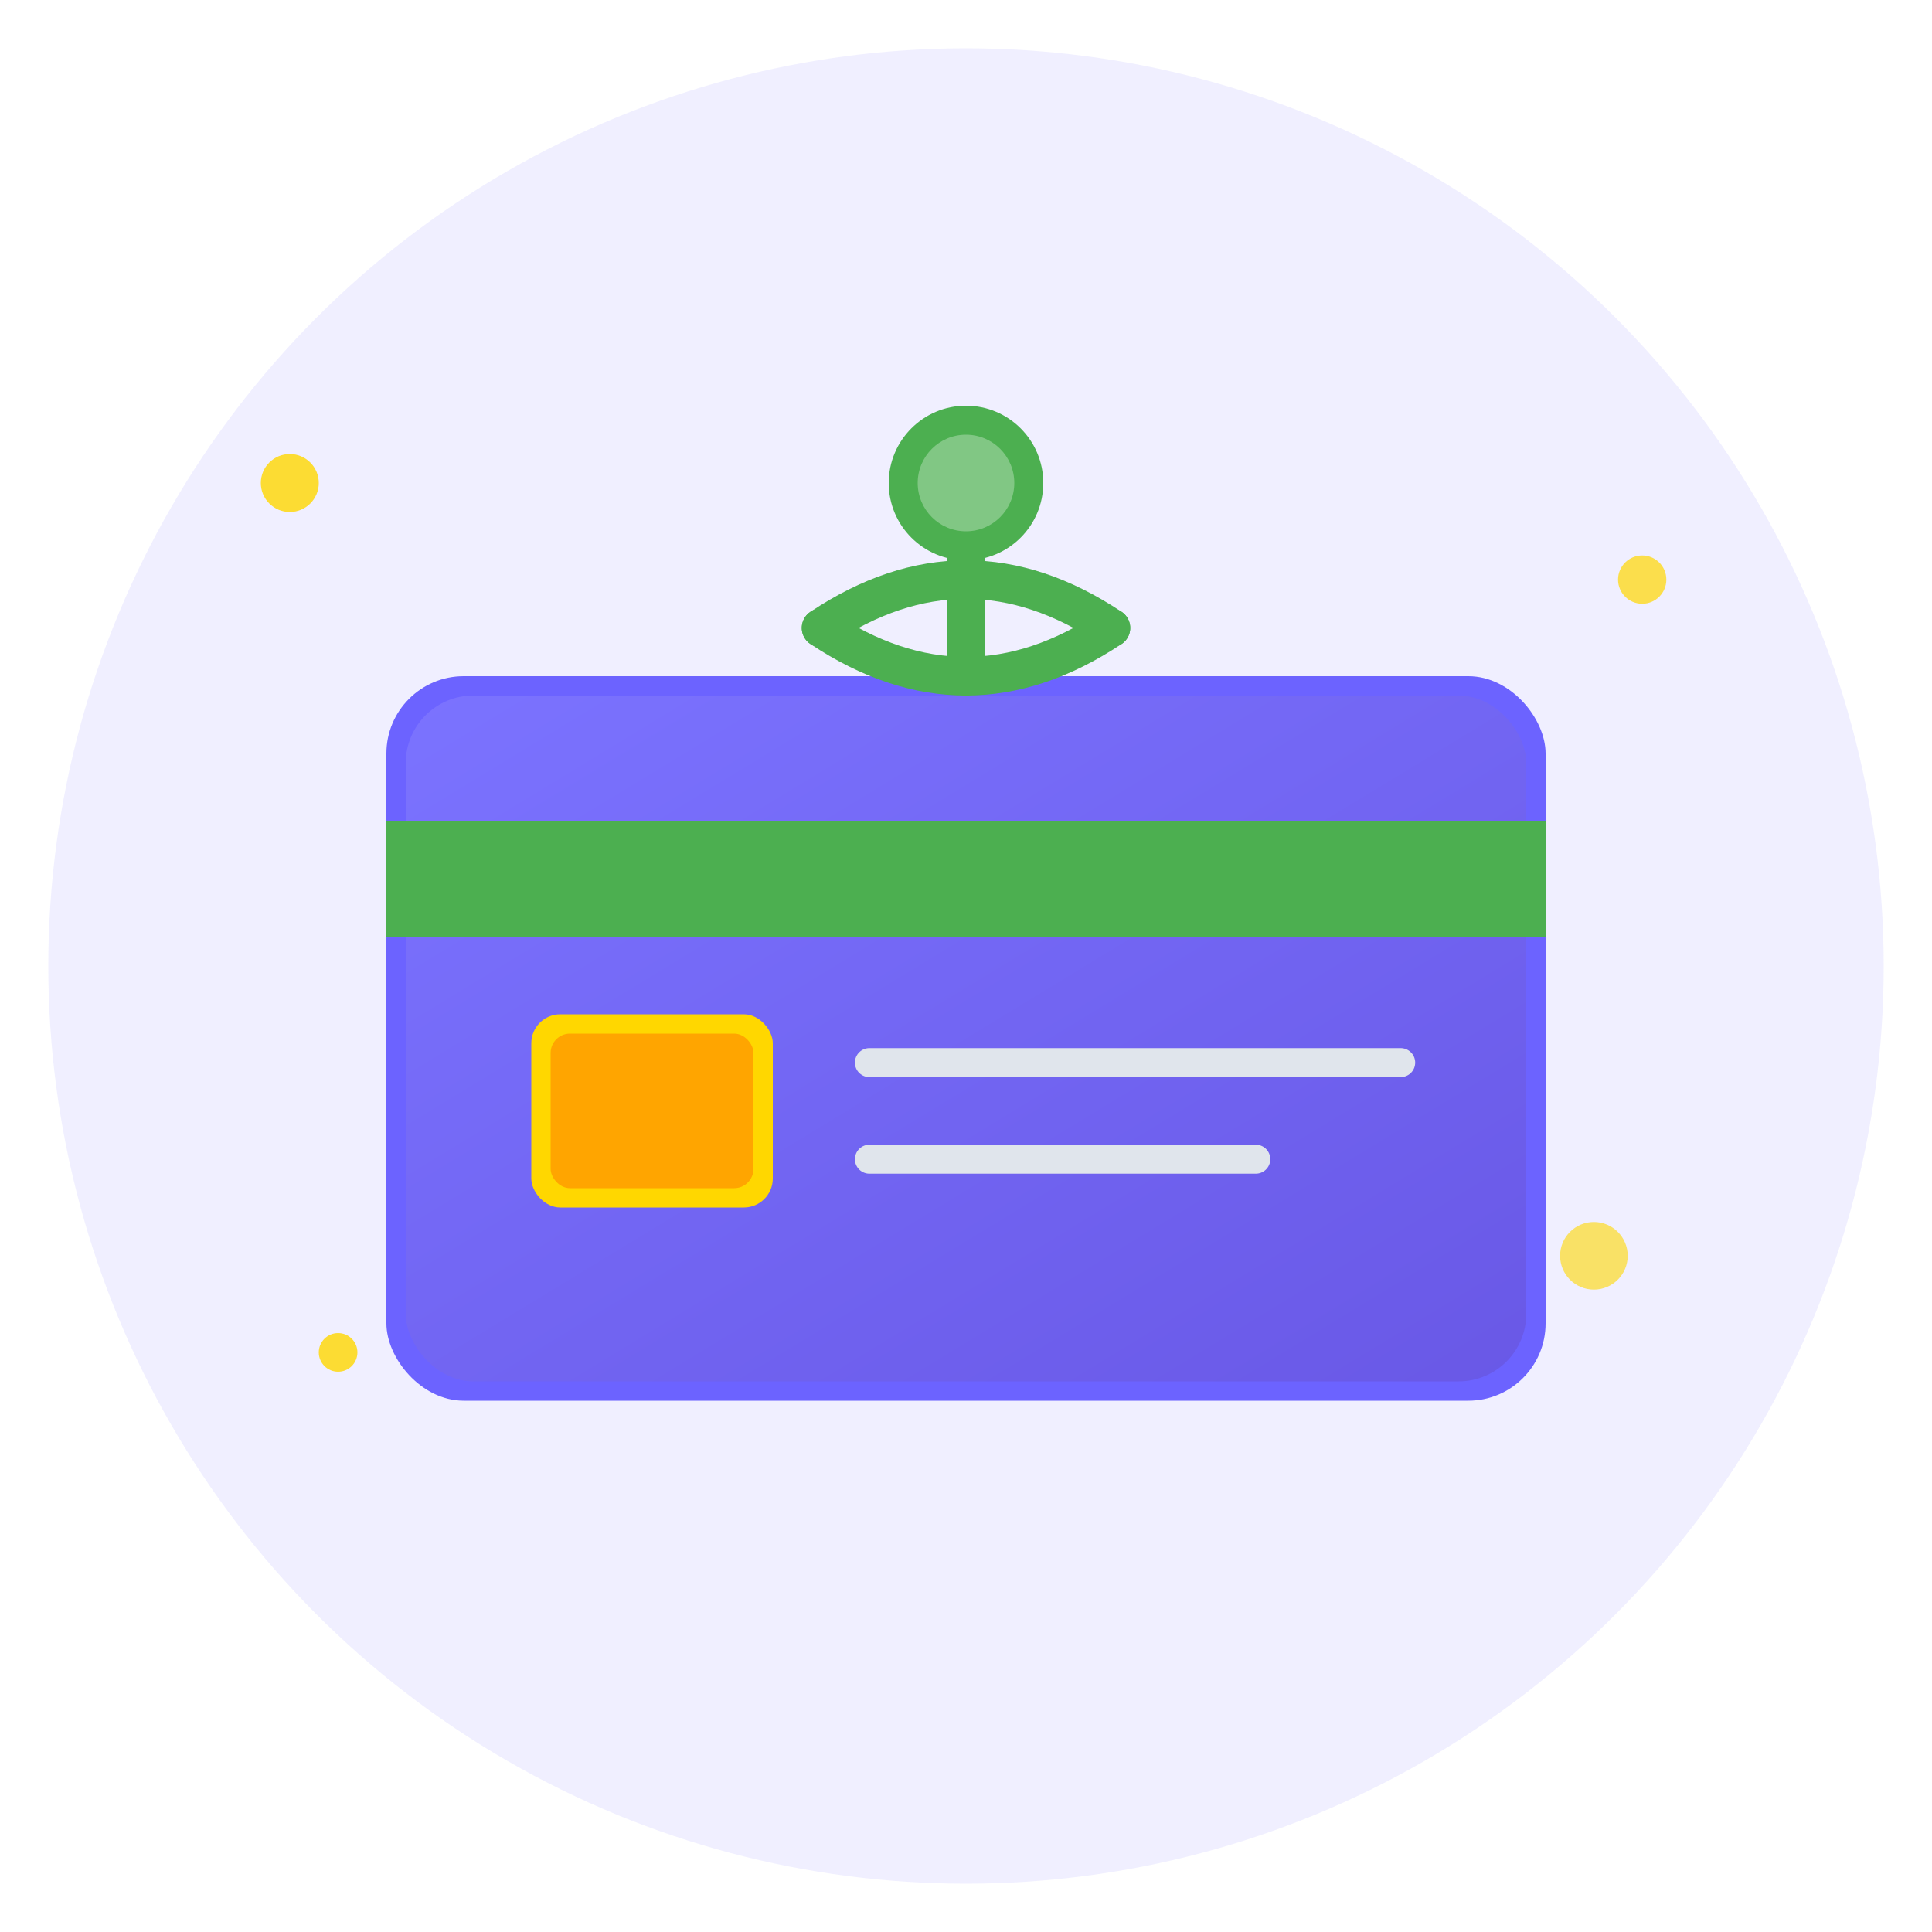 <svg width="200" height="200" viewBox="0 0 200 200" xmlns="http://www.w3.org/2000/svg">
  <!-- Background Circle -->
  <circle cx="100" cy="100" r="95" fill="#6C63FF" opacity="0.1"/>
  
  <!-- Main Gift Card Shape -->
  <rect x="40" y="70" width="120" height="75" rx="8" fill="#6C63FF"/>
  <rect x="42" y="72" width="116" height="71" rx="7" fill="url(#gradient1)"/>
  
  <!-- Card Stripe -->
  <rect x="40" y="85" width="120" height="12" fill="#4CAF50"/>
  
  <!-- Card Chip -->
  <rect x="55" y="105" width="25" height="20" rx="3" fill="#FFD700"/>
  <rect x="57" y="107" width="21" height="16" rx="2" fill="#FFA500"/>
  
  <!-- Card Details Lines -->
  <line x1="90" y1="110" x2="145" y2="110" stroke="#E0E5EC" stroke-width="3" stroke-linecap="round"/>
  <line x1="90" y1="120" x2="130" y2="120" stroke="#E0E5EC" stroke-width="3" stroke-linecap="round"/>
  
  <!-- Gift Ribbon -->
  <path d="M100 50 L100 70" stroke="#4CAF50" stroke-width="4" stroke-linecap="round"/>
  <path d="M85 65 Q100 55 115 65" stroke="#4CAF50" stroke-width="4" fill="none" stroke-linecap="round"/>
  <path d="M85 65 Q100 75 115 65" stroke="#4CAF50" stroke-width="4" fill="none" stroke-linecap="round"/>
  <circle cx="100" cy="50" r="8" fill="#4CAF50"/>
  <circle cx="100" cy="50" r="5" fill="#81C784"/>
  
  <!-- Sparkle Elements -->
  <circle cx="30" cy="50" r="3" fill="#FFD700" opacity="0.8"/>
  <circle cx="170" cy="60" r="2.5" fill="#FFD700" opacity="0.7"/>
  <circle cx="165" cy="130" r="3.5" fill="#FFD700" opacity="0.6"/>
  <circle cx="35" cy="140" r="2" fill="#FFD700" opacity="0.8"/>
  
  <!-- Gradient Definition -->
  <defs>
    <linearGradient id="gradient1" x1="0%" y1="0%" x2="100%" y2="100%">
      <stop offset="0%" style="stop-color:#7B73FF;stop-opacity:1" />
      <stop offset="100%" style="stop-color:#6958E6;stop-opacity:1" />
    </linearGradient>
  </defs>
</svg>

